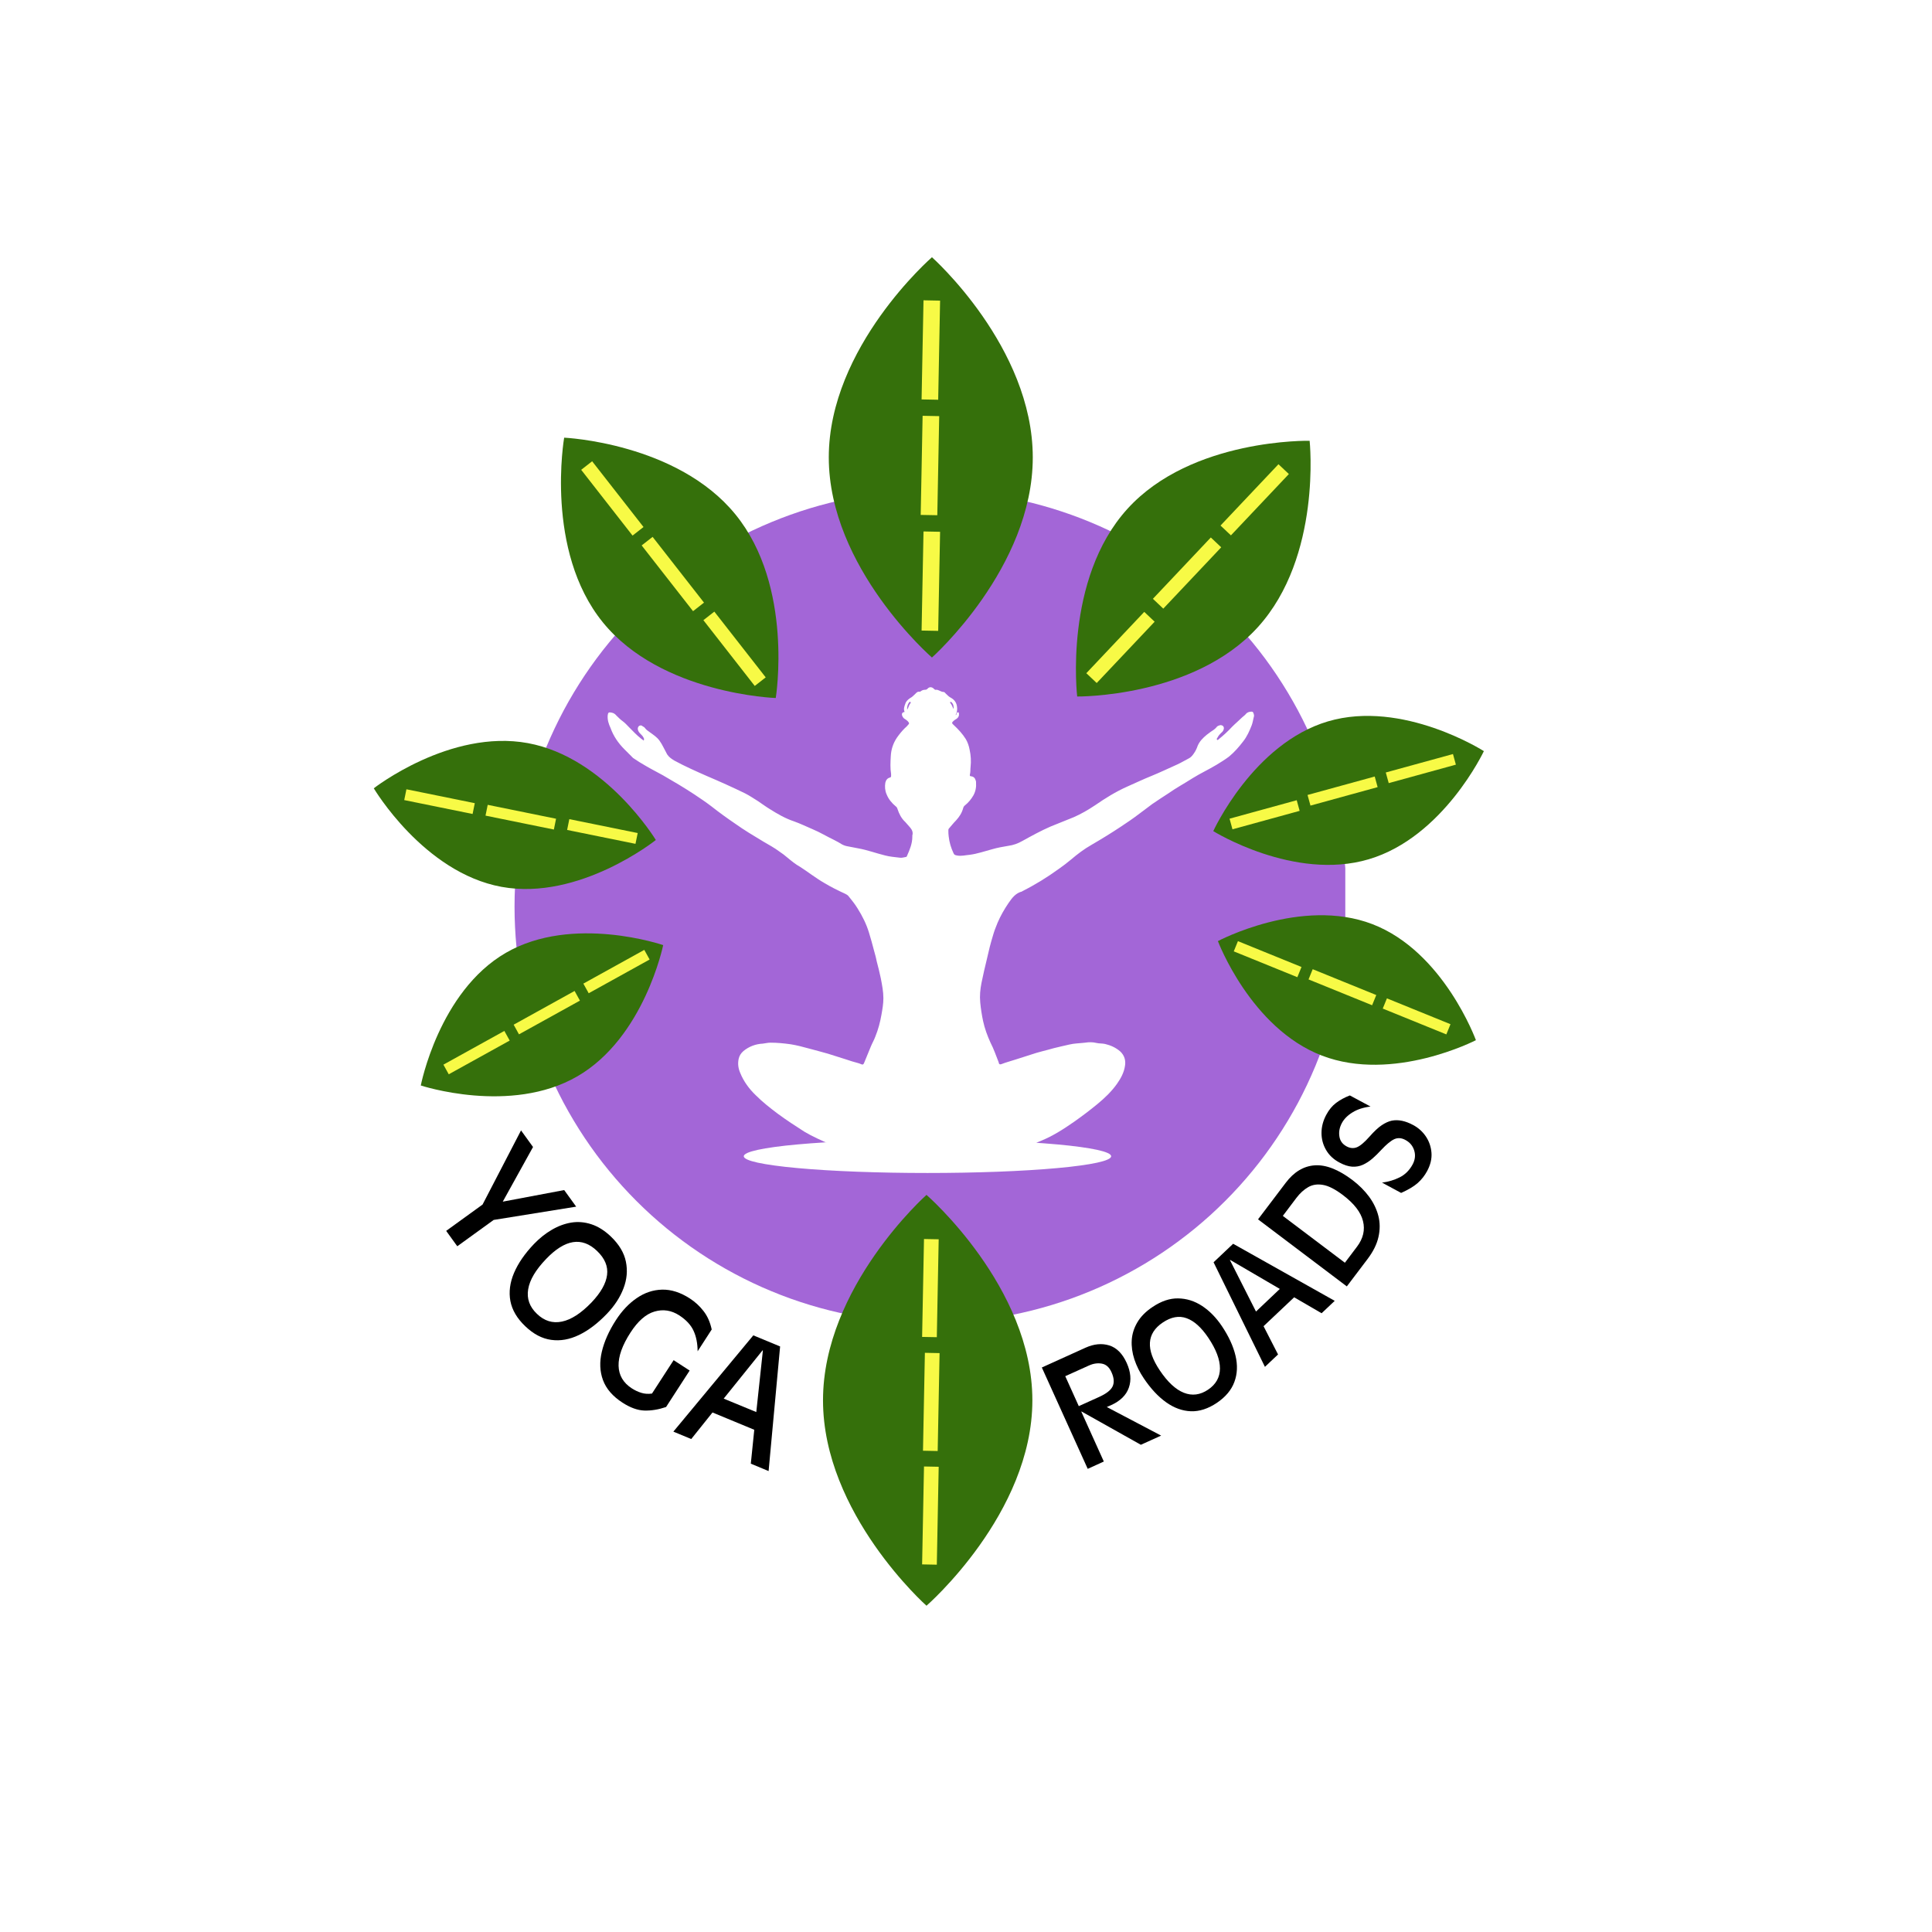<svg version="1.0" preserveAspectRatio="xMidYMid meet" height="500" viewBox="0 0 375 375" zoomAndPan="magnify" width="500" xmlns:xlink="http://www.w3.org/1999/xlink" xmlns="http://www.w3.org/2000/svg"><defs><g></g><clipPath id="6ef7570b0c"><path clip-rule="nonzero" d="M 99.871 95.18 L 261.121 95.18 L 261.121 256.43 L 99.871 256.43 Z M 99.871 95.18"></path></clipPath><clipPath id="cc69a6dc37"><path clip-rule="nonzero" d="M 235 138 L 289 138 L 289 168 L 235 168 Z M 235 138"></path></clipPath><clipPath id="16aaeb7e84"><path clip-rule="nonzero" d="M 286.07 128.98 L 295.371 160.445 L 237.23 177.633 L 227.93 146.168 Z M 286.07 128.98"></path></clipPath><clipPath id="3969bfced3"><path clip-rule="nonzero" d="M 286.07 128.98 L 295.371 160.445 L 237.23 177.633 L 227.93 146.168 Z M 286.07 128.98"></path></clipPath><clipPath id="b03d1ef09b"><path clip-rule="nonzero" d="M 253 150 L 268 150 L 268 157 L 253 157 Z M 253 150"></path></clipPath><clipPath id="62c236756d"><path clip-rule="nonzero" d="M 253.762 154.309 L 266.832 150.719 L 267.398 152.781 L 254.328 156.375 Z M 253.762 154.309"></path></clipPath><clipPath id="6888ab7577"><path clip-rule="nonzero" d="M 253.762 154.309 L 266.832 150.719 L 267.398 152.781 L 254.328 156.375 Z M 253.762 154.309"></path></clipPath><clipPath id="db1fade500"><path clip-rule="nonzero" d="M 268 146 L 283 146 L 283 153 L 268 153 Z M 268 146"></path></clipPath><clipPath id="cce70c8b91"><path clip-rule="nonzero" d="M 268.949 149.945 L 282.02 146.355 L 282.586 148.418 L 269.516 152.012 Z M 268.949 149.945"></path></clipPath><clipPath id="380392eb98"><path clip-rule="nonzero" d="M 268.949 149.945 L 282.02 146.355 L 282.586 148.418 L 269.516 152.012 Z M 268.949 149.945"></path></clipPath><clipPath id="a000809f72"><path clip-rule="nonzero" d="M 238 155 L 253 155 L 253 161 L 238 161 Z M 238 155"></path></clipPath><clipPath id="171c4f4146"><path clip-rule="nonzero" d="M 238.625 158.914 L 251.691 155.32 L 252.258 157.387 L 239.191 160.977 Z M 238.625 158.914"></path></clipPath><clipPath id="67ba834aed"><path clip-rule="nonzero" d="M 238.625 158.914 L 251.691 155.32 L 252.258 157.387 L 239.191 160.977 Z M 238.625 158.914"></path></clipPath><clipPath id="20171aa3d4"><path clip-rule="nonzero" d="M 236 177 L 287 177 L 287 207 L 236 207 Z M 236 177"></path></clipPath><clipPath id="d1c41316c2"><path clip-rule="nonzero" d="M 294.973 187.668 L 283.465 217.633 L 228.199 196.406 L 239.707 166.445 Z M 294.973 187.668"></path></clipPath><clipPath id="22a4866459"><path clip-rule="nonzero" d="M 294.973 187.668 L 283.465 217.633 L 228.199 196.406 L 239.707 166.445 Z M 294.973 187.668"></path></clipPath><clipPath id="a6fdb7653a"><path clip-rule="nonzero" d="M 253 188 L 268 188 L 268 196 L 253 196 Z M 253 188"></path></clipPath><clipPath id="5e4e6893b9"><path clip-rule="nonzero" d="M 254.77 188.109 L 267.324 193.211 L 266.516 195.195 L 253.961 190.094 Z M 254.77 188.109"></path></clipPath><clipPath id="dc80e06702"><path clip-rule="nonzero" d="M 254.77 188.109 L 267.324 193.211 L 266.516 195.195 L 253.961 190.094 Z M 254.77 188.109"></path></clipPath><clipPath id="69346ba66d"><path clip-rule="nonzero" d="M 268 193 L 282 193 L 282 201 L 268 201 Z M 268 193"></path></clipPath><clipPath id="08c701a8da"><path clip-rule="nonzero" d="M 269.176 193.77 L 281.73 198.871 L 280.926 200.855 L 268.367 195.754 Z M 269.176 193.77"></path></clipPath><clipPath id="b44fba39bb"><path clip-rule="nonzero" d="M 269.176 193.77 L 281.73 198.871 L 280.926 200.855 L 268.367 195.754 Z M 269.176 193.77"></path></clipPath><clipPath id="07b9d5acfa"><path clip-rule="nonzero" d="M 239 182 L 253 182 L 253 190 L 239 190 Z M 239 182"></path></clipPath><clipPath id="2e620186e1"><path clip-rule="nonzero" d="M 240.254 182.664 L 252.812 187.766 L 252.004 189.75 L 239.449 184.648 Z M 240.254 182.664"></path></clipPath><clipPath id="cf99c23876"><path clip-rule="nonzero" d="M 240.254 182.664 L 252.812 187.766 L 252.004 189.75 L 239.449 184.648 Z M 240.254 182.664"></path></clipPath><clipPath id="00e7e0b582"><path clip-rule="nonzero" d="M 81 181 L 129 181 L 129 213 L 81 213 Z M 81 181"></path></clipPath><clipPath id="0157025be4"><path clip-rule="nonzero" d="M 87.336 226.188 L 70.891 197.797 L 122.738 167.77 L 139.184 196.16 Z M 87.336 226.188"></path></clipPath><clipPath id="91a4e07bd3"><path clip-rule="nonzero" d="M 70.898 197.805 L 87.34 226.199 L 139.188 196.172 L 122.746 167.777 Z M 70.898 197.805"></path></clipPath><clipPath id="b414a358ad"><path clip-rule="nonzero" d="M 99 192 L 113 192 L 113 201 L 99 201 Z M 99 192"></path></clipPath><clipPath id="d29f6e5bf0"><path clip-rule="nonzero" d="M 112.578 194.211 L 100.719 200.773 L 99.684 198.902 L 111.539 192.336 Z M 112.578 194.211"></path></clipPath><clipPath id="9d02b8cee0"><path clip-rule="nonzero" d="M 112.578 194.211 L 100.719 200.773 L 99.684 198.902 L 111.539 192.336 Z M 112.578 194.211"></path></clipPath><clipPath id="74ee79a5e1"><path clip-rule="nonzero" d="M 86 200 L 99 200 L 99 209 L 86 209 Z M 86 200"></path></clipPath><clipPath id="e85eb1d7a8"><path clip-rule="nonzero" d="M 98.945 201.965 L 87.086 208.531 L 86.051 206.656 L 97.906 200.094 Z M 98.945 201.965"></path></clipPath><clipPath id="b8ed573d3b"><path clip-rule="nonzero" d="M 98.945 201.965 L 87.086 208.531 L 86.051 206.656 L 97.906 200.094 Z M 98.945 201.965"></path></clipPath><clipPath id="34e01e61b8"><path clip-rule="nonzero" d="M 113 184 L 127 184 L 127 193 L 113 193 Z M 113 184"></path></clipPath><clipPath id="5cab069ed1"><path clip-rule="nonzero" d="M 126.105 186.234 L 114.25 192.801 L 113.215 190.926 L 125.07 184.363 Z M 126.105 186.234"></path></clipPath><clipPath id="896bd292c9"><path clip-rule="nonzero" d="M 126.105 186.234 L 114.25 192.801 L 113.215 190.926 L 125.07 184.363 Z M 126.105 186.234"></path></clipPath><clipPath id="3dee9c9996"><path clip-rule="nonzero" d="M 72 143 L 128 143 L 128 173 L 72 173 Z M 72 143"></path></clipPath><clipPath id="ad8df9b13e"><path clip-rule="nonzero" d="M 66.598 169.145 L 72.641 136.172 L 132.977 147.23 L 126.93 180.207 Z M 66.598 169.145"></path></clipPath><clipPath id="f61bc9e468"><path clip-rule="nonzero" d="M 66.598 169.145 L 72.641 136.172 L 132.977 147.23 L 126.93 180.207 Z M 66.598 169.145"></path></clipPath><clipPath id="0fa99c5e4a"><path clip-rule="nonzero" d="M 94 156 L 108 156 L 108 162 L 94 162 Z M 94 156"></path></clipPath><clipPath id="2fbc1f0e7d"><path clip-rule="nonzero" d="M 107.516 161.016 L 94.238 158.312 L 94.664 156.219 L 107.941 158.918 Z M 107.516 161.016"></path></clipPath><clipPath id="fa49de9f6c"><path clip-rule="nonzero" d="M 107.516 161.016 L 94.238 158.312 L 94.664 156.219 L 107.941 158.918 Z M 107.516 161.016"></path></clipPath><clipPath id="7a8ca6a9e8"><path clip-rule="nonzero" d="M 78 153 L 93 153 L 93 158 L 78 158 Z M 78 153"></path></clipPath><clipPath id="3ab5a2a3c9"><path clip-rule="nonzero" d="M 91.742 157.996 L 78.461 155.297 L 78.887 153.199 L 92.168 155.898 Z M 91.742 157.996"></path></clipPath><clipPath id="06ef3e6a4d"><path clip-rule="nonzero" d="M 91.742 157.996 L 78.461 155.297 L 78.887 153.199 L 92.168 155.898 Z M 91.742 157.996"></path></clipPath><clipPath id="53d92879bc"><path clip-rule="nonzero" d="M 110 158 L 124 158 L 124 164 L 110 164 Z M 110 158"></path></clipPath><clipPath id="f8c82f98d1"><path clip-rule="nonzero" d="M 123.359 163.793 L 110.078 161.094 L 110.504 158.996 L 123.785 161.695 Z M 123.359 163.793"></path></clipPath><clipPath id="7f7a53b5c3"><path clip-rule="nonzero" d="M 123.359 163.793 L 110.078 161.094 L 110.504 158.996 L 123.785 161.695 Z M 123.359 163.793"></path></clipPath><clipPath id="285465e877"><path clip-rule="nonzero" d="M 108 84 L 152 84 L 152 136 L 108 136 Z M 108 84"></path></clipPath><clipPath id="f050b0576f"><path clip-rule="nonzero" d="M 91.945 94.781 L 122.387 70.039 L 167.824 125.941 L 137.383 150.684 Z M 91.945 94.781"></path></clipPath><clipPath id="b59d5d8031"><path clip-rule="nonzero" d="M 91.945 94.781 L 122.387 70.039 L 167.824 125.941 L 137.383 150.684 Z M 91.945 94.781"></path></clipPath><clipPath id="2790e3e3b0"><path clip-rule="nonzero" d="M 124 104 L 137 104 L 137 119 L 124 119 Z M 124 104"></path></clipPath><clipPath id="a490eb362a"><path clip-rule="nonzero" d="M 134.531 118.645 L 124.43 105.719 L 126.68 103.961 L 136.777 116.891 Z M 134.531 118.645"></path></clipPath><clipPath id="0714b70335"><path clip-rule="nonzero" d="M 134.531 118.645 L 124.43 105.719 L 126.68 103.961 L 136.777 116.891 Z M 134.531 118.645"></path></clipPath><clipPath id="8809180de3"><path clip-rule="nonzero" d="M 112 89 L 125 89 L 125 104 L 112 104 Z M 112 89"></path></clipPath><clipPath id="8c4e5fed24"><path clip-rule="nonzero" d="M 122.789 103.973 L 112.691 91.047 L 114.941 89.289 L 125.039 102.215 Z M 122.789 103.973"></path></clipPath><clipPath id="da267c8682"><path clip-rule="nonzero" d="M 122.789 103.973 L 112.691 91.047 L 114.941 89.289 L 125.039 102.215 Z M 122.789 103.973"></path></clipPath><clipPath id="a516b22c8a"><path clip-rule="nonzero" d="M 136 118 L 149 118 L 149 134 L 136 134 Z M 136 118"></path></clipPath><clipPath id="c22a116f46"><path clip-rule="nonzero" d="M 146.508 133.156 L 136.41 120.227 L 138.656 118.473 L 148.758 131.398 Z M 146.508 133.156"></path></clipPath><clipPath id="f67ad19b9b"><path clip-rule="nonzero" d="M 146.508 133.156 L 136.41 120.227 L 138.656 118.473 L 148.758 131.398 Z M 146.508 133.156"></path></clipPath><clipPath id="d2fa1305f1"><path clip-rule="nonzero" d="M 179 262 L 183 262 L 183 282 L 179 282 Z M 179 262"></path></clipPath><clipPath id="722942147a"><path clip-rule="nonzero" d="M 182.371 262.605 L 182 281.859 L 179.148 281.805 L 179.52 262.551 Z M 182.371 262.605"></path></clipPath><clipPath id="c37de4e9c9"><path clip-rule="nonzero" d="M 182.371 262.605 L 182 281.859 L 179.148 281.805 L 179.52 262.551 Z M 182.371 262.605"></path></clipPath><clipPath id="7aa25d4788"><path clip-rule="nonzero" d="M 178 284 L 183 284 L 183 304 L 178 304 Z M 178 284"></path></clipPath><clipPath id="564afb124f"><path clip-rule="nonzero" d="M 182.203 284.668 L 181.832 303.922 L 178.977 303.867 L 179.348 284.613 Z M 182.203 284.668"></path></clipPath><clipPath id="f119873a74"><path clip-rule="nonzero" d="M 182.203 284.668 L 181.832 303.922 L 178.977 303.867 L 179.348 284.613 Z M 182.203 284.668"></path></clipPath><clipPath id="4528dfde07"><path clip-rule="nonzero" d="M 178 240 L 183 240 L 183 260 L 178 260 Z M 178 240"></path></clipPath><clipPath id="e942dd5679"><path clip-rule="nonzero" d="M 182.203 240.516 L 181.832 259.77 L 178.977 259.715 L 179.348 240.461 Z M 182.203 240.516"></path></clipPath><clipPath id="da941a1ab7"><path clip-rule="nonzero" d="M 182.203 240.516 L 181.832 259.77 L 178.977 259.715 L 179.348 240.461 Z M 182.203 240.516"></path></clipPath><clipPath id="bc05fc5e69"><path clip-rule="nonzero" d="M 208 85 L 255 85 L 255 136 L 208 136 Z M 208 85"></path></clipPath><clipPath id="604bae07db"><path clip-rule="nonzero" d="M 241.469 69.199 L 271.555 96.543 L 221.664 151.438 L 191.578 124.09 Z M 241.469 69.199"></path></clipPath><clipPath id="2bc4790569"><path clip-rule="nonzero" d="M 241.469 69.199 L 271.555 96.543 L 221.664 151.438 L 191.578 124.09 Z M 241.469 69.199"></path></clipPath><clipPath id="c6db6d70a2"><path clip-rule="nonzero" d="M 223 104 L 238 104 L 238 119 L 223 119 Z M 223 104"></path></clipPath><clipPath id="f11a722e03"><path clip-rule="nonzero" d="M 223.754 116.25 L 235.02 104.324 L 237.094 106.285 L 225.828 118.211 Z M 223.754 116.25"></path></clipPath><clipPath id="4435bb41cd"><path clip-rule="nonzero" d="M 223.754 116.25 L 235.02 104.324 L 237.094 106.285 L 225.828 118.211 Z M 223.754 116.25"></path></clipPath><clipPath id="c4ed6f0c21"><path clip-rule="nonzero" d="M 236 90 L 251 90 L 251 104 L 236 104 Z M 236 90"></path></clipPath><clipPath id="5e8569696a"><path clip-rule="nonzero" d="M 236.883 102.027 L 248.148 90.105 L 250.223 92.062 L 238.957 103.988 Z M 236.883 102.027"></path></clipPath><clipPath id="00a2ca6f3e"><path clip-rule="nonzero" d="M 236.883 102.027 L 248.148 90.105 L 250.223 92.062 L 238.957 103.988 Z M 236.883 102.027"></path></clipPath><clipPath id="5f22dd6b01"><path clip-rule="nonzero" d="M 210 118 L 225 118 L 225 133 L 210 133 Z M 210 118"></path></clipPath><clipPath id="6070b0b6b5"><path clip-rule="nonzero" d="M 210.832 130.691 L 222.098 118.766 L 224.172 120.727 L 212.902 132.652 Z M 210.832 130.691"></path></clipPath><clipPath id="21085a704d"><path clip-rule="nonzero" d="M 210.832 130.691 L 222.098 118.766 L 224.172 120.727 L 212.902 132.652 Z M 210.832 130.691"></path></clipPath><clipPath id="e4871e0b4c"><path clip-rule="nonzero" d="M 178 80 L 183 80 L 183 101 L 178 101 Z M 178 80"></path></clipPath><clipPath id="230cc3fb5a"><path clip-rule="nonzero" d="M 178.707 99.961 L 179.078 80.707 L 182.641 80.777 L 182.27 100.031 Z M 178.707 99.961"></path></clipPath><clipPath id="1b71044a4f"><path clip-rule="nonzero" d="M 178.707 99.961 L 179.078 80.707 L 182.641 80.777 L 182.27 100.031 Z M 178.707 99.961"></path></clipPath><clipPath id="b048967f7d"><path clip-rule="nonzero" d="M 178 58 L 183 58 L 183 78 L 178 78 Z M 178 58"></path></clipPath><clipPath id="f19dca7e7d"><path clip-rule="nonzero" d="M 178.879 77.543 L 179.25 58.289 L 182.816 58.359 L 182.445 77.613 Z M 178.879 77.543"></path></clipPath><clipPath id="f4b20a9124"><path clip-rule="nonzero" d="M 178.879 77.543 L 179.25 58.289 L 182.816 58.359 L 182.445 77.613 Z M 178.879 77.543"></path></clipPath><clipPath id="19aa7832ca"><path clip-rule="nonzero" d="M 178 103 L 183 103 L 183 123 L 178 123 Z M 178 103"></path></clipPath><clipPath id="1e81d0521c"><path clip-rule="nonzero" d="M 178.879 122.41 L 179.25 103.156 L 182.816 103.227 L 182.445 122.48 Z M 178.879 122.41"></path></clipPath><clipPath id="764fe30e1c"><path clip-rule="nonzero" d="M 178.879 122.41 L 179.25 103.156 L 182.816 103.227 L 182.445 122.48 Z M 178.879 122.41"></path></clipPath><clipPath id="504b4af102"><path clip-rule="nonzero" d="M 144 221 L 216 221 L 216 227.758 L 144 227.758 Z M 144 221"></path></clipPath><clipPath id="0ac65413fc"><path clip-rule="nonzero" d="M 117.832 133.258 L 243.832 133.258 L 243.832 226 L 117.832 226 Z M 117.832 133.258"></path></clipPath></defs><rect fill-opacity="1" height="450" y="-37.5" fill="#ffffff" width="450" x="-37.5"></rect><rect fill-opacity="1" height="450" y="-37.5" fill="#ffffff" width="450" x="-37.5"></rect><g clip-path="url(#6ef7570b0c)"><path fill-rule="nonzero" fill-opacity="1" d="M 261.469 175.98 C 261.469 177.305 261.438 178.625 261.371 179.945 C 261.309 181.266 261.211 182.586 261.082 183.902 C 260.949 185.219 260.789 186.527 260.594 187.836 C 260.402 189.145 260.176 190.449 259.918 191.746 C 259.66 193.043 259.371 194.332 259.047 195.613 C 258.727 196.898 258.375 198.172 257.992 199.438 C 257.605 200.703 257.191 201.957 256.746 203.203 C 256.301 204.445 255.824 205.68 255.32 206.902 C 254.812 208.125 254.277 209.332 253.711 210.527 C 253.148 211.723 252.551 212.902 251.93 214.07 C 251.305 215.234 250.652 216.387 249.973 217.52 C 249.293 218.656 248.586 219.77 247.852 220.871 C 247.117 221.969 246.355 223.051 245.57 224.113 C 244.781 225.176 243.969 226.219 243.129 227.238 C 242.289 228.262 241.426 229.262 240.539 230.242 C 239.652 231.223 238.738 232.18 237.805 233.113 C 236.867 234.051 235.91 234.961 234.934 235.852 C 233.953 236.738 232.949 237.602 231.93 238.441 C 230.906 239.277 229.863 240.094 228.801 240.879 C 227.742 241.668 226.66 242.43 225.559 243.164 C 224.461 243.898 223.344 244.605 222.211 245.285 C 221.074 245.965 219.926 246.617 218.758 247.238 C 217.594 247.863 216.41 248.457 215.215 249.023 C 214.02 249.59 212.812 250.125 211.59 250.629 C 210.371 251.137 209.137 251.613 207.891 252.059 C 206.645 252.504 205.391 252.918 204.125 253.301 C 202.859 253.684 201.586 254.039 200.305 254.359 C 199.02 254.68 197.73 254.969 196.434 255.227 C 195.137 255.484 193.836 255.711 192.527 255.906 C 191.219 256.102 189.906 256.262 188.59 256.391 C 187.273 256.52 185.957 256.617 184.637 256.684 C 183.312 256.75 181.992 256.781 180.672 256.781 C 179.348 256.781 178.027 256.75 176.707 256.684 C 175.387 256.617 174.066 256.52 172.75 256.391 C 171.434 256.262 170.121 256.102 168.816 255.906 C 167.508 255.711 166.203 255.484 164.906 255.227 C 163.609 254.969 162.32 254.68 161.039 254.359 C 159.754 254.039 158.48 253.684 157.215 253.301 C 155.949 252.918 154.695 252.504 153.449 252.059 C 152.203 251.613 150.973 251.137 149.75 250.629 C 148.527 250.125 147.32 249.59 146.125 249.023 C 144.93 248.457 143.746 247.863 142.582 247.238 C 141.414 246.617 140.266 245.965 139.133 245.285 C 137.996 244.605 136.879 243.898 135.781 243.164 C 134.68 242.43 133.602 241.668 132.539 240.879 C 131.477 240.094 130.434 239.277 129.41 238.441 C 128.391 237.602 127.387 236.738 126.41 235.852 C 125.43 234.961 124.473 234.051 123.535 233.113 C 122.602 232.18 121.691 231.223 120.801 230.242 C 119.914 229.262 119.051 228.262 118.211 227.238 C 117.371 226.219 116.559 225.176 115.77 224.113 C 114.984 223.051 114.223 221.969 113.488 220.871 C 112.754 219.77 112.047 218.656 111.367 217.52 C 110.688 216.387 110.035 215.234 109.41 214.07 C 108.789 212.902 108.195 211.723 107.629 210.527 C 107.062 209.332 106.527 208.125 106.02 206.902 C 105.516 205.68 105.039 204.445 104.594 203.203 C 104.148 201.957 103.734 200.703 103.352 199.438 C 102.965 198.172 102.613 196.898 102.293 195.613 C 101.973 194.332 101.68 193.043 101.422 191.746 C 101.164 190.449 100.938 189.145 100.746 187.836 C 100.551 186.527 100.391 185.219 100.258 183.902 C 100.129 182.586 100.031 181.266 99.969 179.945 C 99.902 178.625 99.871 177.305 99.871 175.98 C 99.871 174.66 99.902 173.336 99.969 172.016 C 100.031 170.695 100.129 169.379 100.258 168.062 C 100.391 166.746 100.551 165.434 100.746 164.125 C 100.938 162.816 101.164 161.516 101.422 160.219 C 101.68 158.922 101.973 157.633 102.293 156.348 C 102.613 155.066 102.965 153.793 103.352 152.527 C 103.734 151.262 104.148 150.004 104.594 148.762 C 105.039 147.516 105.516 146.281 106.02 145.059 C 106.527 143.84 107.062 142.629 107.629 141.434 C 108.195 140.238 108.789 139.059 109.41 137.891 C 110.035 136.727 110.688 135.574 111.367 134.441 C 112.047 133.309 112.754 132.191 113.488 131.09 C 114.223 129.992 114.984 128.91 115.77 127.848 C 116.559 126.785 117.371 125.746 118.211 124.723 C 119.051 123.699 119.914 122.699 120.801 121.719 C 121.691 120.738 122.602 119.781 123.535 118.848 C 124.473 117.914 125.43 117 126.41 116.113 C 127.387 115.223 128.391 114.359 129.41 113.523 C 130.434 112.684 131.477 111.871 132.539 111.082 C 133.602 110.293 134.68 109.535 135.781 108.797 C 136.879 108.062 137.996 107.355 139.133 106.676 C 140.266 105.996 141.414 105.344 142.582 104.723 C 143.746 104.098 144.93 103.504 146.125 102.938 C 147.32 102.375 148.527 101.84 149.75 101.332 C 150.973 100.824 152.203 100.352 153.449 99.906 C 154.695 99.461 155.949 99.043 157.215 98.66 C 158.48 98.277 159.754 97.926 161.039 97.602 C 162.32 97.281 163.609 96.992 164.906 96.734 C 166.203 96.477 167.508 96.25 168.816 96.055 C 170.121 95.863 171.434 95.699 172.75 95.57 C 174.066 95.441 175.387 95.344 176.707 95.277 C 178.027 95.215 179.348 95.18 180.672 95.18 C 181.992 95.18 183.312 95.215 184.637 95.277 C 185.957 95.344 187.273 95.441 188.59 95.57 C 189.906 95.699 191.219 95.863 192.527 96.055 C 193.836 96.25 195.137 96.477 196.434 96.734 C 197.73 96.992 199.02 97.281 200.305 97.602 C 201.586 97.926 202.859 98.277 204.125 98.66 C 205.391 99.043 206.645 99.461 207.891 99.906 C 209.137 100.352 210.371 100.824 211.59 101.332 C 212.812 101.84 214.02 102.375 215.215 102.938 C 216.41 103.504 217.594 104.098 218.758 104.723 C 219.926 105.344 221.074 105.996 222.211 106.676 C 223.344 107.355 224.461 108.062 225.559 108.797 C 226.66 109.535 227.742 110.293 228.801 111.082 C 229.863 111.871 230.906 112.684 231.93 113.523 C 232.949 114.359 233.953 115.223 234.934 116.113 C 235.91 117 236.867 117.914 237.805 118.848 C 238.738 119.781 239.652 120.738 240.539 121.719 C 241.426 122.699 242.289 123.699 243.129 124.723 C 243.969 125.746 244.781 126.785 245.57 127.848 C 246.355 128.91 247.117 129.992 247.852 131.09 C 248.586 132.191 249.293 133.309 249.973 134.441 C 250.652 135.574 251.305 136.727 251.93 137.891 C 252.551 139.059 253.148 140.238 253.711 141.434 C 254.277 142.629 254.812 143.84 255.32 145.059 C 255.824 146.281 256.301 147.516 256.746 148.762 C 257.191 150.004 257.605 151.262 257.992 152.527 C 258.375 153.793 258.727 155.066 259.047 156.348 C 259.371 157.633 259.66 158.922 259.918 160.219 C 260.176 161.516 260.402 162.816 260.594 164.125 C 260.789 165.434 260.949 166.746 261.082 168.062 C 261.211 169.379 261.309 170.695 261.371 172.016 C 261.438 173.336 261.469 174.66 261.469 175.98 Z M 261.469 175.98" fill="#a366d7"></path></g><g clip-path="url(#cc69a6dc37)"><g clip-path="url(#16aaeb7e84)"><g clip-path="url(#3969bfced3)"><path fill-rule="nonzero" fill-opacity="1" d="M 265.668 166.785 C 251.164 171.074 235.496 161.32 235.496 161.32 C 235.496 161.32 243.25 144.309 257.754 140.02 C 272.262 135.73 288.02 145.793 288.02 145.793 C 288.02 145.793 280.172 162.496 265.668 166.785" fill="#35700b"></path></g></g></g><g clip-path="url(#b03d1ef09b)"><g clip-path="url(#62c236756d)"><g clip-path="url(#6888ab7577)"><path fill-rule="nonzero" fill-opacity="1" d="M 253.793 154.301 L 260.344 152.504 L 266.895 150.703 C 267.094 151.43 267.293 152.156 267.496 152.887 C 263.129 154.086 258.762 155.285 254.395 156.484 C 254.195 155.758 253.996 155.031 253.793 154.301" fill="#f7fa46"></path></g></g></g><g clip-path="url(#db1fade500)"><g clip-path="url(#cce70c8b91)"><g clip-path="url(#380392eb98)"><path fill-rule="nonzero" fill-opacity="1" d="M 268.98 149.938 L 275.531 148.141 L 282.082 146.34 C 282.281 147.066 282.48 147.793 282.684 148.523 C 278.316 149.723 273.949 150.922 269.582 152.121 C 269.383 151.395 269.184 150.668 268.98 149.938" fill="#f7fa46"></path></g></g></g><g clip-path="url(#a000809f72)"><g clip-path="url(#171c4f4146)"><g clip-path="url(#67ba834aed)"><path fill-rule="nonzero" fill-opacity="1" d="M 238.656 158.902 L 245.207 157.105 L 251.754 155.305 C 251.957 156.031 252.156 156.758 252.355 157.488 C 247.988 158.688 243.621 159.887 239.254 161.086 C 239.055 160.359 238.855 159.633 238.656 158.902" fill="#f7fa46"></path></g></g></g><g clip-path="url(#20171aa3d4)"><g clip-path="url(#d1c41316c2)"><g clip-path="url(#22a4866459)"><path fill-rule="nonzero" fill-opacity="1" d="M 256.59 204.895 C 242.758 199.586 236.395 182.668 236.395 182.668 C 236.395 182.668 252.559 174.066 266.387 179.379 C 280.219 184.688 286.473 201.898 286.473 201.898 C 286.473 201.898 270.418 210.207 256.59 204.895" fill="#35700b"></path></g></g></g><g clip-path="url(#a6fdb7653a)"><g clip-path="url(#5e4e6893b9)"><g clip-path="url(#dc80e06702)"><path fill-rule="nonzero" fill-opacity="1" d="M 254.793 188.121 L 260.961 190.629 L 267.133 193.137 C 266.852 193.82 266.574 194.504 266.297 195.191 C 262.184 193.52 258.07 191.848 253.957 190.176 C 254.234 189.492 254.516 188.805 254.793 188.121" fill="#f7fa46"></path></g></g></g><g clip-path="url(#69346ba66d)"><g clip-path="url(#08c701a8da)"><g clip-path="url(#b44fba39bb)"><path fill-rule="nonzero" fill-opacity="1" d="M 269.199 193.781 L 275.367 196.289 L 281.539 198.797 C 281.258 199.48 280.98 200.164 280.703 200.852 C 276.59 199.18 272.477 197.508 268.363 195.836 C 268.645 195.152 268.922 194.469 269.199 193.781" fill="#f7fa46"></path></g></g></g><g clip-path="url(#07b9d5acfa)"><g clip-path="url(#2e620186e1)"><g clip-path="url(#cf99c23876)"><path fill-rule="nonzero" fill-opacity="1" d="M 240.281 182.676 L 246.449 185.184 L 252.621 187.691 C 252.34 188.375 252.062 189.059 251.785 189.746 C 247.672 188.074 243.559 186.402 239.445 184.73 C 239.723 184.047 240.004 183.359 240.281 182.676" fill="#f7fa46"></path></g></g></g><g clip-path="url(#00e7e0b582)"><g clip-path="url(#0157025be4)"><g clip-path="url(#91a4e07bd3)"><path fill-rule="nonzero" fill-opacity="1" d="M 112.062 208.918 C 125.055 201.395 128.723 183.445 128.723 183.445 C 128.723 183.445 111.168 177.422 98.18 184.945 C 85.188 192.469 81.676 210.691 81.676 210.691 C 81.676 210.691 99.07 216.441 112.062 208.918" fill="#35700b"></path></g></g></g><g clip-path="url(#b414a358ad)"><g clip-path="url(#d29f6e5bf0)"><g clip-path="url(#9d02b8cee0)"><path fill-rule="nonzero" fill-opacity="1" d="M 112.562 194.219 L 100.734 200.766 C 100.371 200.109 100.008 199.453 99.645 198.793 C 103.586 196.613 107.527 194.43 111.473 192.246 C 111.836 192.902 112.199 193.559 112.562 194.219" fill="#f7fa46"></path></g></g></g><g clip-path="url(#74ee79a5e1)"><g clip-path="url(#e85eb1d7a8)"><g clip-path="url(#b8ed573d3b)"><path fill-rule="nonzero" fill-opacity="1" d="M 98.93 201.973 L 87.102 208.52 C 86.738 207.863 86.375 207.207 86.012 206.551 C 89.953 204.367 93.895 202.184 97.84 200 C 98.203 200.66 98.566 201.316 98.93 201.973" fill="#f7fa46"></path></g></g></g><g clip-path="url(#34e01e61b8)"><g clip-path="url(#5cab069ed1)"><g clip-path="url(#896bd292c9)"><path fill-rule="nonzero" fill-opacity="1" d="M 126.09 186.242 L 120.18 189.516 L 114.266 192.789 C 113.902 192.133 113.535 191.477 113.172 190.82 C 117.117 188.637 121.059 186.453 125 184.27 C 125.363 184.93 125.727 185.586 126.09 186.242" fill="#f7fa46"></path></g></g></g><g clip-path="url(#3dee9c9996)"><g clip-path="url(#ad8df9b13e)"><g clip-path="url(#f61bc9e468)"><path fill-rule="nonzero" fill-opacity="1" d="M 102.453 144.238 C 117.57 147.008 127.297 163.043 127.297 163.043 C 127.297 163.043 112.457 174.906 97.34 172.137 C 82.219 169.363 72.551 153.008 72.551 153.008 C 72.551 153.008 87.332 141.465 102.453 144.238" fill="#35700b"></path></g></g></g><g clip-path="url(#0fa99c5e4a)"><g clip-path="url(#2fbc1f0e7d)"><g clip-path="url(#fa49de9f6c)"><path fill-rule="nonzero" fill-opacity="1" d="M 107.508 161.012 L 100.719 159.633 L 93.93 158.25 C 94.086 157.496 94.238 156.742 94.391 155.988 C 98.918 156.91 103.441 157.828 107.965 158.75 C 107.812 159.504 107.66 160.258 107.508 161.012" fill="#f7fa46"></path></g></g></g><g clip-path="url(#7a8ca6a9e8)"><g clip-path="url(#3ab5a2a3c9)"><g clip-path="url(#06ef3e6a4d)"><path fill-rule="nonzero" fill-opacity="1" d="M 91.73 157.992 L 84.941 156.613 L 78.156 155.234 C 78.309 154.48 78.461 153.727 78.613 152.973 C 83.141 153.891 87.664 154.812 92.191 155.73 C 92.039 156.484 91.883 157.238 91.73 157.992" fill="#f7fa46"></path></g></g></g><g clip-path="url(#53d92879bc)"><g clip-path="url(#f8c82f98d1)"><g clip-path="url(#7f7a53b5c3)"><path fill-rule="nonzero" fill-opacity="1" d="M 123.348 163.789 L 116.562 162.41 L 109.773 161.031 C 109.926 160.277 110.078 159.523 110.234 158.77 C 114.758 159.688 119.285 160.609 123.809 161.527 C 123.656 162.281 123.504 163.035 123.348 163.789" fill="#f7fa46"></path></g></g></g><g clip-path="url(#285465e877)"><g clip-path="url(#f050b0576f)"><g clip-path="url(#b59d5d8031)"><path fill-rule="nonzero" fill-opacity="1" d="M 142.77 99.875 C 154.109 113.828 150.574 135.484 150.574 135.484 C 150.574 135.484 128.359 134.758 117.02 120.805 C 105.676 106.848 109.504 84.953 109.504 84.953 C 109.504 84.953 131.426 85.922 142.77 99.875" fill="#35700b"></path></g></g></g><g clip-path="url(#2790e3e3b0)"><g clip-path="url(#a490eb362a)"><g clip-path="url(#0714b70335)"><path fill-rule="nonzero" fill-opacity="1" d="M 134.52 118.629 L 129.531 112.246 L 124.547 105.867 C 125.254 105.312 125.965 104.758 126.672 104.207 C 129.996 108.461 133.32 112.715 136.645 116.969 C 135.934 117.523 135.227 118.074 134.52 118.629" fill="#f7fa46"></path></g></g></g><g clip-path="url(#8809180de3)"><g clip-path="url(#8c4e5fed24)"><g clip-path="url(#da267c8682)"><path fill-rule="nonzero" fill-opacity="1" d="M 122.777 103.957 L 112.809 91.191 C 113.516 90.641 114.227 90.086 114.934 89.531 C 118.258 93.785 121.582 98.039 124.906 102.293 C 124.195 102.848 123.488 103.402 122.777 103.957" fill="#f7fa46"></path></g></g></g><g clip-path="url(#a516b22c8a)"><g clip-path="url(#c22a116f46)"><g clip-path="url(#f67ad19b9b)"><path fill-rule="nonzero" fill-opacity="1" d="M 146.496 133.141 L 136.527 120.375 C 137.234 119.824 137.945 119.27 138.652 118.715 C 141.977 122.969 145.301 127.223 148.625 131.477 C 147.914 132.031 147.207 132.586 146.496 133.141" fill="#f7fa46"></path></g></g></g><path fill-rule="nonzero" fill-opacity="1" d="M 159.746 271.797 C 159.746 249.777 179.832 231.926 179.832 231.926 C 179.832 231.926 200.383 249.777 200.383 271.797 C 200.383 293.82 179.832 311.672 179.832 311.672 C 179.832 311.672 159.746 293.82 159.746 271.797" fill="#35700b"></path><g clip-path="url(#d2fa1305f1)"><g clip-path="url(#722942147a)"><g clip-path="url(#c37de4e9c9)"><path fill-rule="nonzero" fill-opacity="1" d="M 182.371 262.637 L 182.188 272.137 L 182.004 281.641 C 180.949 281.621 179.895 281.598 178.84 281.578 C 178.961 275.246 179.082 268.91 179.203 262.574 C 180.262 262.598 181.316 262.617 182.371 262.637" fill="#f7fa46"></path></g></g></g><g clip-path="url(#7aa25d4788)"><g clip-path="url(#564afb124f)"><g clip-path="url(#f119873a74)"><path fill-rule="nonzero" fill-opacity="1" d="M 182.199 284.699 L 182.016 294.199 L 181.836 303.703 C 180.777 303.684 179.723 303.66 178.668 303.641 C 178.789 297.309 178.914 290.973 179.035 284.637 C 180.09 284.66 181.145 284.68 182.199 284.699" fill="#f7fa46"></path></g></g></g><g clip-path="url(#4528dfde07)"><g clip-path="url(#e942dd5679)"><g clip-path="url(#da941a1ab7)"><path fill-rule="nonzero" fill-opacity="1" d="M 182.199 240.543 L 182.016 250.047 L 181.836 259.547 C 180.777 259.527 179.723 259.508 178.668 259.488 C 178.789 253.152 178.914 246.816 179.035 240.484 C 180.09 240.504 181.145 240.523 182.199 240.543" fill="#f7fa46"></path></g></g></g><g clip-path="url(#bc05fc5e69)"><g clip-path="url(#604bae07db)"><g clip-path="url(#2bc4790569)"><path fill-rule="nonzero" fill-opacity="1" d="M 244.141 121.738 C 231.684 135.445 209.082 135.191 209.082 135.191 C 209.082 135.191 206.391 112.457 218.848 98.75 C 231.309 85.043 254.199 85.555 254.199 85.555 C 254.199 85.555 256.602 108.031 244.141 121.738" fill="#35700b"></path></g></g></g><g clip-path="url(#c6db6d70a2)"><g clip-path="url(#f11a722e03)"><g clip-path="url(#4435bb41cd)"><path fill-rule="nonzero" fill-opacity="1" d="M 223.777 116.227 L 229.5 110.172 L 235.219 104.113 C 235.895 104.75 236.566 105.387 237.238 106.02 C 233.426 110.059 229.609 114.098 225.793 118.137 C 225.121 117.5 224.449 116.863 223.777 116.227" fill="#f7fa46"></path></g></g></g><g clip-path="url(#c4ed6f0c21)"><g clip-path="url(#5e8569696a)"><g clip-path="url(#00a2ca6f3e)"><path fill-rule="nonzero" fill-opacity="1" d="M 236.902 102.008 L 242.625 95.949 L 248.348 89.895 C 249.02 90.527 249.695 91.164 250.367 91.801 C 246.551 95.84 242.738 99.875 238.922 103.914 C 238.25 103.277 237.578 102.641 236.902 102.008" fill="#f7fa46"></path></g></g></g><g clip-path="url(#5f22dd6b01)"><g clip-path="url(#6070b0b6b5)"><g clip-path="url(#21085a704d)"><path fill-rule="nonzero" fill-opacity="1" d="M 210.852 130.668 L 216.574 124.613 L 222.297 118.555 C 222.969 119.191 223.641 119.828 224.316 120.461 C 220.5 124.5 216.684 128.539 212.871 132.574 C 212.199 131.941 211.523 131.305 210.852 130.668" fill="#f7fa46"></path></g></g></g><path fill-rule="nonzero" fill-opacity="1" d="M 200.461 88.781 C 200.461 110.234 180.891 127.625 180.891 127.625 C 180.891 127.625 160.867 110.234 160.867 88.781 C 160.867 67.324 180.891 49.93 180.891 49.93 C 180.891 49.93 200.461 67.324 200.461 88.781" fill="#35700b"></path><g clip-path="url(#e4871e0b4c)"><g clip-path="url(#230cc3fb5a)"><g clip-path="url(#1b71044a4f)"><path fill-rule="nonzero" fill-opacity="1" d="M 178.707 99.945 L 178.895 90.273 L 179.078 80.605 C 180.152 80.625 181.227 80.648 182.301 80.668 C 182.176 87.113 182.055 93.559 181.93 100.004 C 180.855 99.984 179.781 99.965 178.707 99.945" fill="#f7fa46"></path></g></g></g><g clip-path="url(#b048967f7d)"><g clip-path="url(#f19dca7e7d)"><g clip-path="url(#f4b20a9124)"><path fill-rule="nonzero" fill-opacity="1" d="M 178.879 77.527 L 179.066 67.855 L 179.254 58.188 C 180.328 58.207 181.402 58.23 182.473 58.25 C 182.352 64.695 182.227 71.141 182.102 77.59 C 181.027 77.566 179.953 77.547 178.879 77.527" fill="#f7fa46"></path></g></g></g><g clip-path="url(#19aa7832ca)"><g clip-path="url(#1e81d0521c)"><g clip-path="url(#764fe30e1c)"><path fill-rule="nonzero" fill-opacity="1" d="M 178.879 122.391 L 179.254 103.055 C 180.328 103.074 181.398 103.094 182.473 103.117 C 182.352 109.562 182.227 116.008 182.102 122.453 C 181.027 122.434 179.953 122.414 178.879 122.391" fill="#f7fa46"></path></g></g></g><g clip-path="url(#504b4af102)"><path fill-rule="nonzero" fill-opacity="1" d="M 215.676 224.43 C 215.676 224.535 215.617 224.641 215.504 224.746 C 215.391 224.852 215.219 224.957 214.988 225.062 C 214.762 225.164 214.48 225.27 214.141 225.371 C 213.801 225.473 213.406 225.57 212.961 225.672 C 212.516 225.77 212.016 225.863 211.465 225.957 C 210.914 226.051 210.316 226.145 209.664 226.23 C 209.016 226.32 208.324 226.406 207.582 226.488 C 206.84 226.57 206.059 226.648 205.23 226.723 C 204.406 226.801 203.543 226.871 202.641 226.938 C 201.734 227.004 200.801 227.07 199.828 227.129 C 198.855 227.188 197.855 227.242 196.828 227.293 C 195.797 227.34 194.742 227.387 193.664 227.43 C 192.586 227.469 191.488 227.504 190.371 227.535 C 189.25 227.566 188.121 227.59 186.977 227.613 C 185.828 227.633 184.676 227.648 183.512 227.66 C 182.352 227.668 181.188 227.676 180.02 227.676 C 178.852 227.676 177.688 227.668 176.523 227.66 C 175.363 227.648 174.207 227.633 173.062 227.613 C 171.918 227.59 170.785 227.566 169.668 227.535 C 168.551 227.504 167.453 227.469 166.375 227.43 C 165.293 227.387 164.238 227.34 163.211 227.293 C 162.18 227.242 161.18 227.188 160.207 227.129 C 159.238 227.07 158.301 227.004 157.398 226.938 C 156.496 226.871 155.633 226.801 154.805 226.723 C 153.98 226.648 153.195 226.57 152.457 226.488 C 151.715 226.406 151.02 226.32 150.371 226.23 C 149.723 226.145 149.121 226.051 148.574 225.957 C 148.023 225.863 147.523 225.77 147.078 225.672 C 146.629 225.57 146.238 225.473 145.898 225.371 C 145.559 225.27 145.273 225.164 145.047 225.062 C 144.82 224.957 144.648 224.852 144.535 224.746 C 144.418 224.641 144.363 224.535 144.363 224.43 C 144.363 224.32 144.418 224.215 144.535 224.109 C 144.648 224.004 144.82 223.898 145.047 223.793 C 145.273 223.691 145.559 223.586 145.898 223.484 C 146.238 223.383 146.629 223.285 147.078 223.184 C 147.523 223.086 148.023 222.992 148.574 222.898 C 149.121 222.805 149.723 222.711 150.371 222.625 C 151.02 222.535 151.715 222.449 152.457 222.367 C 153.195 222.285 153.98 222.207 154.805 222.133 C 155.633 222.055 156.496 221.984 157.398 221.918 C 158.301 221.852 159.238 221.785 160.207 221.727 C 161.18 221.668 162.18 221.613 163.211 221.562 C 164.238 221.516 165.293 221.469 166.375 221.43 C 167.453 221.387 168.551 221.352 169.668 221.32 C 170.785 221.289 171.918 221.266 173.062 221.242 C 174.207 221.223 175.363 221.207 176.523 221.195 C 177.688 221.188 178.852 221.18 180.02 221.18 C 181.188 221.18 182.352 221.188 183.512 221.195 C 184.676 221.207 185.828 221.223 186.977 221.242 C 188.121 221.266 189.25 221.289 190.371 221.32 C 191.488 221.352 192.586 221.387 193.664 221.43 C 194.742 221.469 195.797 221.516 196.828 221.562 C 197.855 221.613 198.855 221.668 199.828 221.727 C 200.801 221.785 201.734 221.852 202.641 221.918 C 203.543 221.984 204.406 222.055 205.23 222.133 C 206.059 222.207 206.84 222.285 207.582 222.367 C 208.324 222.449 209.016 222.535 209.664 222.625 C 210.316 222.711 210.914 222.805 211.465 222.898 C 212.016 222.992 212.516 223.086 212.961 223.184 C 213.406 223.285 213.801 223.383 214.141 223.484 C 214.48 223.586 214.762 223.691 214.988 223.793 C 215.219 223.898 215.391 224.004 215.504 224.109 C 215.617 224.215 215.676 224.32 215.676 224.43 Z M 215.676 224.43" fill="#ffffff"></path></g><g clip-path="url(#0ac65413fc)"><path fill-rule="nonzero" fill-opacity="1" d="M 124.941 143.746 C 125.066 143.5 125.004 143.312 124.879 143.125 C 124.754 142.875 124.566 142.688 124.316 142.438 C 124.066 142.188 123.879 141.938 123.816 141.625 C 123.754 141.375 123.816 141.125 124.004 140.938 C 124.254 140.75 124.504 140.75 124.691 140.938 C 124.879 141.062 125.066 141.125 125.191 141.312 C 125.441 141.688 125.816 141.875 126.129 142.125 C 126.816 142.625 127.5 143.062 128 143.746 C 128.312 144.184 128.562 144.621 128.812 145.121 C 129.062 145.559 129.25 145.996 129.5 146.434 C 129.875 146.996 130.375 147.309 130.875 147.621 C 132.934 148.742 135.059 149.68 137.18 150.617 C 139.68 151.68 142.176 152.801 144.613 153.988 C 145.484 154.426 146.297 154.988 147.109 155.488 C 147.859 155.988 148.609 156.551 149.422 157.047 C 150.918 157.984 152.418 158.859 154.105 159.422 C 155.352 159.859 156.477 160.422 157.664 160.922 C 159.16 161.543 160.473 162.355 161.91 163.043 C 162.41 163.293 162.973 163.605 163.469 163.918 C 163.844 164.105 164.219 164.23 164.656 164.293 C 165.344 164.418 165.969 164.543 166.594 164.668 C 168.34 164.98 170.027 165.605 171.777 166.039 C 172.711 166.289 173.648 166.352 174.648 166.477 C 175.023 166.539 175.398 166.414 175.773 166.352 C 175.961 166.352 176.023 166.227 176.086 166.039 C 176.586 164.918 177.082 163.73 177.082 162.418 C 177.082 162.355 177.082 162.23 177.082 162.168 C 177.27 161.543 177.02 161.047 176.648 160.609 C 176.336 160.297 176.023 159.859 175.711 159.547 C 174.961 158.859 174.523 157.984 174.211 157.047 C 174.148 156.801 174.023 156.613 173.836 156.488 C 173.086 155.863 172.461 155.113 172.09 154.176 C 171.777 153.488 171.715 152.676 171.84 151.93 C 171.965 151.43 172.215 151.055 172.711 150.93 C 172.898 150.867 172.961 150.805 172.961 150.617 C 172.961 150.492 172.961 150.367 172.961 150.242 C 172.773 149.117 172.836 147.934 172.898 146.809 C 172.961 145.496 173.336 144.309 174.086 143.188 C 174.523 142.562 175.023 141.938 175.586 141.375 C 175.773 141.188 176.023 141 176.211 140.75 C 176.523 140.438 176.523 140.375 176.211 140 C 176.023 139.812 175.836 139.688 175.648 139.562 C 175.398 139.438 175.273 139.25 175.148 139.004 C 174.961 138.566 175.086 138.254 175.586 138.191 C 175.336 137.629 175.523 137.129 175.711 136.629 C 175.836 136.129 176.273 135.754 176.648 135.504 C 177.02 135.316 177.332 135.004 177.645 134.691 C 177.895 134.445 178.082 134.195 178.52 134.258 C 178.645 134.258 178.707 134.195 178.77 134.133 C 179.02 133.945 179.332 133.883 179.582 133.883 C 179.77 133.883 179.895 133.82 180.02 133.695 C 180.395 133.258 180.895 133.32 181.27 133.695 C 181.391 133.82 181.516 133.945 181.703 133.883 C 181.828 133.883 181.953 133.883 182.078 133.945 C 182.453 134.07 182.766 134.32 183.203 134.32 C 183.328 134.32 183.453 134.508 183.578 134.629 C 183.891 134.941 184.203 135.254 184.578 135.441 C 185.266 135.816 185.703 136.441 185.762 137.254 C 185.824 137.754 185.762 138.254 185.516 138.691 C 185.516 138.754 185.516 138.754 185.516 138.816 C 185.641 138.754 185.641 138.566 185.703 138.441 C 185.762 138.316 185.824 138.191 185.949 138.254 C 186.074 138.254 186.137 138.379 186.137 138.504 C 186.199 138.941 186.012 139.25 185.703 139.5 C 185.516 139.625 185.266 139.75 185.141 139.875 C 184.703 140.25 184.703 140.375 185.141 140.75 C 186.012 141.562 186.824 142.438 187.449 143.438 C 187.824 144.059 188.074 144.809 188.199 145.496 C 188.449 146.621 188.512 147.746 188.387 148.867 C 188.324 149.367 188.387 149.867 188.262 150.305 C 188.199 150.555 188.262 150.68 188.512 150.68 C 189.012 150.742 189.262 151.055 189.387 151.492 C 189.449 151.617 189.449 151.742 189.449 151.867 C 189.512 152.738 189.387 153.551 188.949 154.363 C 188.512 155.113 188.012 155.738 187.324 156.301 C 187.137 156.426 187.012 156.613 186.949 156.863 C 186.699 157.797 186.199 158.547 185.578 159.234 C 185.078 159.734 184.641 160.297 184.203 160.797 C 184.078 160.922 184.078 161.047 184.078 161.172 C 184.078 161.543 184.078 161.98 184.141 162.355 C 184.266 163.48 184.578 164.543 185.078 165.605 C 185.203 165.918 185.391 165.98 185.703 166.039 C 186.574 166.227 187.387 165.98 188.199 165.918 C 189.699 165.73 191.07 165.23 192.508 164.855 C 193.57 164.543 194.633 164.355 195.754 164.168 C 196.691 164.043 197.566 163.73 198.441 163.23 C 200.25 162.23 202.062 161.234 203.934 160.422 C 205.434 159.797 206.934 159.234 208.43 158.609 C 209.867 157.984 211.242 157.172 212.555 156.301 C 214.551 154.926 216.551 153.676 218.797 152.676 C 220.359 151.992 221.918 151.242 223.48 150.617 C 225.168 149.93 226.852 149.117 228.539 148.367 C 229.352 147.996 230.039 147.559 230.785 147.184 C 231.16 146.996 231.473 146.621 231.723 146.246 C 232.035 145.809 232.285 145.309 232.473 144.746 C 232.848 143.871 233.473 143.25 234.223 142.625 C 234.473 142.438 234.723 142.25 234.973 142.062 C 235.344 141.812 235.781 141.562 236.094 141.188 C 236.219 141 236.406 140.875 236.656 140.812 C 236.906 140.688 237.094 140.75 237.344 140.875 C 237.531 141.062 237.594 141.25 237.531 141.5 C 237.469 141.812 237.281 142.062 237.031 142.25 C 236.781 142.5 236.531 142.75 236.344 143.125 C 236.281 143.188 236.281 143.25 236.219 143.312 C 236.156 143.438 236.156 143.559 236.281 143.621 C 236.406 143.684 236.469 143.559 236.531 143.5 C 237.469 142.75 238.344 141.938 239.156 141.062 C 239.777 140.438 240.465 139.875 241.09 139.25 C 241.34 139.004 241.59 138.879 241.84 138.566 C 242.09 138.254 242.527 138.129 242.902 138.129 C 243.09 138.129 243.215 138.191 243.277 138.379 C 243.402 138.691 243.465 138.941 243.34 139.25 C 243.215 139.75 243.152 140.25 242.965 140.75 C 242.527 141.875 242.027 143 241.277 143.934 C 240.465 144.996 239.594 145.996 238.531 146.871 C 237.781 147.434 236.969 147.934 236.156 148.43 C 234.598 149.367 232.973 150.117 231.473 151.055 C 229.914 152.055 228.289 152.926 226.789 153.988 C 225.73 154.676 224.668 155.363 223.668 156.051 C 222.73 156.738 221.855 157.422 220.922 158.109 C 219.859 158.922 218.734 159.672 217.609 160.422 C 215.738 161.668 213.801 162.855 211.867 163.98 C 210.43 164.793 209.117 165.793 207.871 166.852 C 207.121 167.477 206.309 168.102 205.496 168.664 C 203.25 170.289 200.938 171.723 198.441 172.973 C 198.441 172.973 198.379 173.035 198.379 173.035 C 197.129 173.348 196.441 174.285 195.754 175.281 C 194.941 176.469 194.195 177.781 193.633 179.094 C 193.258 179.965 192.945 180.84 192.695 181.715 C 192.258 183.152 191.883 184.648 191.57 186.086 C 191.195 187.648 190.82 189.207 190.508 190.77 C 190.262 192.02 190.137 193.266 190.262 194.578 C 190.383 195.828 190.57 197.016 190.82 198.199 C 191.133 199.637 191.633 201.012 192.258 202.383 C 192.883 203.57 193.32 204.883 193.82 206.133 C 193.82 206.195 193.883 206.258 193.883 206.383 C 193.945 206.566 194.07 206.629 194.32 206.566 C 195.254 206.195 196.254 205.945 197.191 205.633 C 198.191 205.32 199.129 205.008 200.125 204.695 C 201.562 204.195 203.062 203.883 204.559 203.445 C 205.496 203.195 206.496 203.008 207.496 202.758 C 208.492 202.508 209.555 202.508 210.617 202.383 C 211.367 202.258 212.117 202.258 212.863 202.445 C 213.426 202.57 213.926 202.508 214.488 202.633 C 215.551 202.883 216.551 203.32 217.422 204.07 C 218.234 204.82 218.547 205.82 218.359 206.879 C 218.172 208.191 217.547 209.316 216.801 210.379 C 215.738 211.875 214.426 213.125 212.988 214.312 C 211.555 215.496 210.055 216.621 208.555 217.684 C 206.496 219.121 204.371 220.492 202.062 221.43 C 201.25 221.742 200.5 222.18 199.688 222.492 C 198.816 222.805 197.941 222.992 197.004 223.242 C 196.191 223.43 195.379 223.742 194.508 223.93 C 193.445 224.242 192.383 224.43 191.32 224.613 C 190.82 224.676 190.383 224.801 189.887 224.926 C 188.637 225.238 187.449 225.488 186.199 225.488 C 186.012 225.488 185.887 225.551 185.766 225.551 C 184.828 225.738 183.828 225.926 182.828 225.926 C 181.391 225.926 180.02 225.926 178.582 225.926 C 177.645 225.926 176.711 225.738 175.773 225.551 C 175.586 225.488 175.398 225.488 175.211 225.488 C 174.086 225.426 172.961 225.238 171.84 224.988 C 170.902 224.738 169.902 224.551 168.965 224.367 C 168.215 224.242 167.469 224.055 166.719 223.805 C 165.406 223.367 164.094 223.117 162.848 222.742 C 162.285 222.555 161.723 222.367 161.16 222.117 C 159.473 221.367 157.727 220.617 156.164 219.684 C 154.414 218.559 152.668 217.434 150.98 216.184 C 149.484 215.062 148.047 213.938 146.734 212.625 C 145.422 211.375 144.363 209.941 143.676 208.254 C 143.301 207.379 143.176 206.504 143.363 205.57 C 143.488 204.945 143.801 204.445 144.301 204.008 C 145.359 203.133 146.672 202.633 148.047 202.57 C 148.547 202.508 149.047 202.383 149.547 202.383 C 150.855 202.383 152.168 202.508 153.48 202.695 C 154.664 202.883 155.852 203.195 156.977 203.508 C 158.227 203.82 159.473 204.195 160.66 204.508 C 161.848 204.883 163.035 205.258 164.219 205.633 C 164.969 205.883 165.719 206.133 166.469 206.32 C 166.719 206.383 166.906 206.445 167.156 206.566 C 167.469 206.691 167.594 206.629 167.719 206.32 C 168.152 205.258 168.59 204.195 169.027 203.133 C 169.277 202.508 169.652 201.887 169.902 201.199 C 170.465 199.824 170.84 198.387 171.09 196.953 C 171.277 195.891 171.465 194.828 171.465 193.766 C 171.465 192.457 171.215 191.207 170.965 189.895 C 170.715 188.77 170.465 187.648 170.152 186.523 C 170.027 185.836 169.84 185.211 169.652 184.523 C 169.34 183.34 169.027 182.152 168.652 180.965 C 168.152 179.344 167.406 177.844 166.469 176.344 C 165.969 175.531 165.344 174.723 164.719 173.973 C 164.531 173.723 164.281 173.598 164.031 173.473 C 162.66 172.848 161.285 172.16 160.035 171.41 C 159.16 170.91 158.352 170.352 157.539 169.789 C 156.852 169.289 156.102 168.789 155.352 168.289 C 154.352 167.727 153.605 167.102 152.855 166.477 C 152.355 166.039 151.855 165.668 151.293 165.293 C 150.293 164.543 149.234 163.98 148.172 163.355 C 146.297 162.23 144.426 161.109 142.676 159.859 C 141.113 158.797 139.555 157.672 138.055 156.488 C 136.992 155.676 135.871 154.926 134.746 154.176 C 132.746 152.863 130.75 151.68 128.688 150.492 C 127.562 149.867 126.441 149.305 125.379 148.68 C 124.504 148.18 123.691 147.684 122.879 147.121 C 122.758 146.996 122.633 146.871 122.508 146.746 C 122.07 146.309 121.633 145.871 121.195 145.434 C 120.008 144.246 119.07 142.875 118.508 141.312 C 118.137 140.5 117.887 139.75 117.949 138.879 C 118.012 138.316 118.137 138.191 118.695 138.316 C 119.07 138.379 119.383 138.566 119.633 138.879 C 120.008 139.25 120.445 139.688 120.883 140 C 121.32 140.312 121.695 140.75 122.07 141.125 C 122.82 141.875 123.566 142.688 124.441 143.375 C 124.566 143.438 124.754 143.621 124.941 143.746 Z M 176.086 137.754 C 176.336 137.379 176.398 136.879 176.711 136.504 C 176.77 136.441 176.832 136.316 176.711 136.254 C 176.586 136.191 176.523 136.254 176.461 136.316 C 176.148 136.754 176.023 137.254 176.086 137.754 Z M 185.078 137.629 C 185.141 137.129 185.078 136.691 184.703 136.316 C 184.641 136.254 184.516 136.191 184.453 136.254 C 184.391 136.316 184.391 136.379 184.453 136.441 C 184.766 136.816 184.891 137.254 185.078 137.629 Z M 185.078 137.629" fill="#ffffff"></path></g><g fill-opacity="1" fill="#000000"><g transform="translate(82.102, 232.679)"><g><path d="M 19.031 -13.266 L 21.359 -10.047 L 15.484 0.562 L 27.406 -1.688 L 29.734 1.531 L 13.719 4.109 L 6.656 9.219 L 4.5 6.234 L 11.562 1.125 Z M 19.031 -13.266"></path></g></g></g><g fill-opacity="1" fill="#000000"><g transform="translate(94.081, 249.301)"><g><path d="M 24.5 -9.281 C 26.094 -7.75 27.062 -6.125 27.406 -4.406 C 27.758 -2.688 27.602 -0.961 26.938 0.766 C 26.281 2.504 25.207 4.148 23.719 5.703 C 21.945 7.555 20.145 8.926 18.312 9.812 C 16.477 10.695 14.676 11.016 12.906 10.766 C 11.133 10.523 9.453 9.641 7.859 8.109 C 6.273 6.598 5.316 4.969 4.984 3.219 C 4.66 1.469 4.895 -0.344 5.688 -2.219 C 6.488 -4.102 7.781 -5.977 9.562 -7.844 C 10.633 -8.957 11.785 -9.875 13.016 -10.594 C 14.254 -11.32 15.52 -11.789 16.812 -12 C 18.102 -12.207 19.398 -12.098 20.703 -11.672 C 22.016 -11.242 23.281 -10.445 24.5 -9.281 Z M 11.922 -4.938 C 9.898 -2.832 8.738 -0.875 8.438 0.938 C 8.133 2.758 8.703 4.352 10.141 5.719 C 11.566 7.094 13.18 7.594 14.984 7.219 C 16.797 6.844 18.711 5.602 20.734 3.5 C 22.535 1.602 23.539 -0.172 23.75 -1.828 C 23.969 -3.492 23.316 -5.051 21.797 -6.5 C 18.879 -9.289 15.586 -8.77 11.922 -4.938 Z M 11.922 -4.938"></path></g></g></g><g fill-opacity="1" fill="#000000"><g transform="translate(111.596, 265.756)"><g><path d="M 22.312 -13.719 C 23.344 -13.051 24.227 -12.234 24.969 -11.266 C 25.719 -10.305 26.242 -9.117 26.547 -7.703 L 23.812 -3.469 C 23.801 -5.02 23.535 -6.352 23.016 -7.469 C 22.504 -8.582 21.578 -9.578 20.234 -10.453 C 18.711 -11.43 17.117 -11.676 15.453 -11.188 C 13.785 -10.707 12.227 -9.348 10.781 -7.109 C 9.195 -4.66 8.426 -2.508 8.469 -0.656 C 8.52 1.188 9.375 2.645 11.031 3.719 C 11.645 4.113 12.266 4.406 12.891 4.594 C 13.516 4.789 14.203 4.836 14.953 4.734 L 19.156 -1.75 L 22.266 0.266 L 17.688 7.344 C 16.207 7.844 14.805 8.07 13.484 8.031 C 12.16 7.988 10.742 7.477 9.234 6.5 C 7.328 5.27 6.062 3.805 5.438 2.109 C 4.82 0.422 4.75 -1.41 5.219 -3.391 C 5.688 -5.379 6.594 -7.414 7.938 -9.5 C 9.113 -11.32 10.469 -12.754 12 -13.797 C 13.531 -14.848 15.172 -15.395 16.922 -15.438 C 18.68 -15.477 20.477 -14.906 22.312 -13.719 Z M 22.312 -13.719"></path></g></g></g><g fill-opacity="1" fill="#000000"><g transform="translate(130.326, 277.722)"><g><path d="M 15.891 -18.531 L 21.094 -16.375 L 18.859 7.812 L 15.406 6.375 L 16.078 -0.203 L 7.969 -3.562 L 3.844 1.594 L 0.375 0.156 Z M 17.75 -15.594 L 17.688 -15.625 L 10.141 -6.25 L 16.469 -3.641 Z M 17.75 -15.594"></path></g></g></g><g fill-opacity="1" fill="#000000"><g transform="translate(208.845, 286.133)"><g><path d="M -6.625 -20.703 L 1.859 -24.547 C 3.504 -25.285 5.039 -25.43 6.469 -24.984 C 7.895 -24.535 9.02 -23.406 9.844 -21.594 C 10.633 -19.852 10.773 -18.254 10.266 -16.797 C 9.766 -15.348 8.625 -14.219 6.844 -13.406 L 5.984 -13.031 L 16.531 -7.484 L 12.594 -5.703 L 1.094 -12.156 L 1.031 -12.141 L 5.406 -2.453 L 2.281 -1.031 Z M 0.547 -13.203 L 4.453 -14.969 C 5.867 -15.602 6.754 -16.289 7.109 -17.031 C 7.461 -17.781 7.391 -18.703 6.891 -19.797 C 6.461 -20.754 5.844 -21.305 5.031 -21.453 C 4.219 -21.598 3.383 -21.477 2.531 -21.094 L -2.078 -19.016 Z M 0.547 -13.203"></path></g></g></g><g fill-opacity="1" fill="#000000"><g transform="translate(227.231, 277.815)"><g><path d="M -3.531 -24.125 C -1.832 -25.27 -0.172 -25.828 1.453 -25.797 C 3.086 -25.773 4.629 -25.289 6.078 -24.344 C 7.523 -23.395 8.805 -22.094 9.922 -20.438 C 11.254 -18.457 12.141 -16.539 12.578 -14.688 C 13.016 -12.844 12.941 -11.141 12.359 -9.578 C 11.785 -8.016 10.648 -6.66 8.953 -5.516 C 7.254 -4.379 5.578 -3.836 3.922 -3.891 C 2.266 -3.953 0.664 -4.531 -0.875 -5.625 C -2.426 -6.727 -3.875 -8.281 -5.219 -10.281 C -6.02 -11.469 -6.629 -12.691 -7.047 -13.953 C -7.461 -15.223 -7.633 -16.461 -7.562 -17.672 C -7.488 -18.891 -7.125 -20.051 -6.469 -21.156 C -5.82 -22.258 -4.844 -23.25 -3.531 -24.125 Z M -2.109 -11.812 C -0.598 -9.562 0.953 -8.117 2.547 -7.484 C 4.148 -6.848 5.719 -7.047 7.25 -8.078 C 8.781 -9.109 9.551 -10.477 9.562 -12.188 C 9.57 -13.906 8.82 -15.891 7.312 -18.141 C 5.957 -20.16 4.547 -21.43 3.078 -21.953 C 1.617 -22.484 0.078 -22.203 -1.547 -21.109 C -4.672 -19.004 -4.859 -15.906 -2.109 -11.812 Z M -2.109 -11.812"></path></g></g></g><g fill-opacity="1" fill="#000000"><g transform="translate(245.256, 265.555)"><g><path d="M -9.703 -20.547 L -5.906 -24.141 L 13.812 -13.062 L 11.266 -10.656 L 5.938 -13.75 L 0 -8.141 L 2.812 -2.656 L 0.266 -0.25 Z M -6.5 -21.016 L -6.531 -20.984 L -1.469 -10.984 L 3.156 -15.375 Z M -6.5 -21.016"></path></g></g></g><g fill-opacity="1" fill="#000000"><g transform="translate(259.918, 251.69)"><g><path d="M -15.734 -15.016 L -10.359 -22.109 C -8.766 -24.223 -6.883 -25.352 -4.719 -25.5 C -2.562 -25.645 -0.125 -24.691 2.594 -22.641 C 3.883 -21.66 4.961 -20.582 5.828 -19.406 C 6.691 -18.227 7.289 -16.984 7.625 -15.672 C 7.957 -14.359 7.961 -13 7.641 -11.594 C 7.328 -10.195 6.629 -8.781 5.547 -7.344 L 1.5 -2 Z M 1.125 -6.594 L 3.484 -9.719 C 4.68 -11.312 5.066 -12.961 4.641 -14.672 C 4.223 -16.391 2.922 -18.078 0.734 -19.734 C -0.766 -20.867 -2.055 -21.523 -3.141 -21.703 C -4.223 -21.891 -5.176 -21.742 -6 -21.266 C -6.832 -20.785 -7.594 -20.094 -8.281 -19.188 L -10.922 -15.688 Z M 1.125 -6.594"></path></g></g></g><g fill-opacity="1" fill="#000000"><g transform="translate(272.8, 234.248)"><g><path d="M -15.375 -17.859 C -14.852 -18.836 -14.219 -19.609 -13.469 -20.172 C -12.719 -20.742 -11.828 -21.227 -10.797 -21.625 L -6.781 -19.469 C -8.164 -19.301 -9.328 -18.926 -10.266 -18.344 C -11.211 -17.77 -11.906 -17.078 -12.344 -16.266 C -12.801 -15.41 -12.961 -14.551 -12.828 -13.688 C -12.703 -12.82 -12.234 -12.172 -11.422 -11.734 C -10.742 -11.367 -10.082 -11.312 -9.438 -11.562 C -8.789 -11.82 -7.973 -12.508 -6.984 -13.625 C -6.078 -14.656 -5.285 -15.395 -4.609 -15.844 C -3.93 -16.301 -3.273 -16.598 -2.641 -16.734 C -1.379 -16.973 0 -16.688 1.5 -15.875 C 2.5 -15.344 3.316 -14.609 3.953 -13.672 C 4.586 -12.734 4.953 -11.68 5.047 -10.516 C 5.141 -9.359 4.859 -8.164 4.203 -6.938 C 3.723 -6.051 3.109 -5.273 2.359 -4.609 C 1.609 -3.953 0.539 -3.316 -0.844 -2.703 L -4.547 -4.703 C -3.316 -4.859 -2.172 -5.203 -1.109 -5.734 C -0.047 -6.273 0.785 -7.109 1.391 -8.234 C 1.867 -9.129 1.973 -10.023 1.703 -10.922 C 1.43 -11.828 0.859 -12.516 -0.016 -12.984 C -0.766 -13.391 -1.477 -13.441 -2.156 -13.141 C -2.832 -12.836 -3.676 -12.145 -4.688 -11.062 C -5.258 -10.438 -5.832 -9.875 -6.406 -9.375 C -6.988 -8.875 -7.602 -8.473 -8.25 -8.172 C -8.906 -7.879 -9.602 -7.754 -10.344 -7.797 C -11.094 -7.848 -11.922 -8.117 -12.828 -8.609 C -13.961 -9.211 -14.82 -10.02 -15.406 -11.031 C -16 -12.051 -16.297 -13.156 -16.297 -14.344 C -16.297 -15.539 -15.988 -16.711 -15.375 -17.859 Z M -15.375 -17.859"></path></g></g></g></svg>